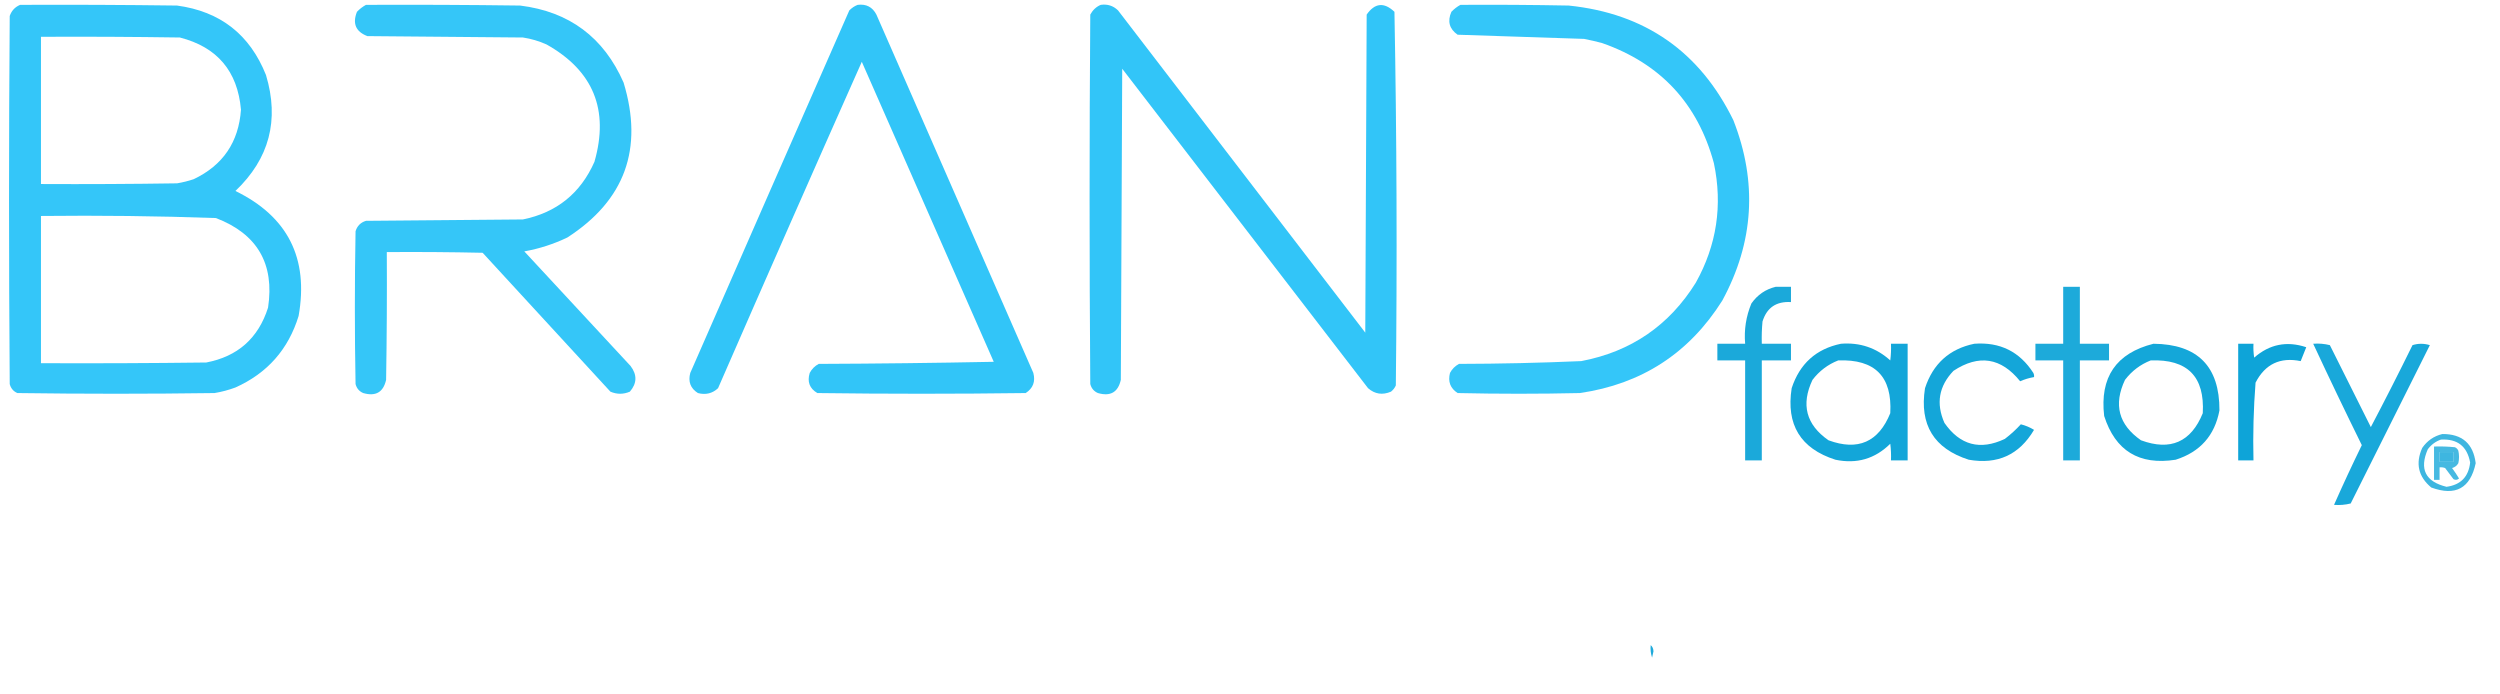 <?xml version="1.0" encoding="UTF-8"?>
<!DOCTYPE svg PUBLIC "-//W3C//DTD SVG 1.1//EN" "http://www.w3.org/Graphics/SVG/1.1/DTD/svg11.dtd">
<svg xmlns="http://www.w3.org/2000/svg" version="1.1" width="1800px" height="500px" style="shape-rendering:geometricPrecision; text-rendering:geometricPrecision; image-rendering:optimizeQuality; fill-rule:evenodd; clip-rule:evenodd" xmlns:xlink="http://www.w3.org/1999/xlink">
<g><path style="opacity:0.956" fill="#2bc3f8" d="M 14.5,3.5 C 52.168,3.333 89.835,3.5 127.5,4C 158.552,8.196 179.885,24.863 191.5,54C 201.265,86.444 193.932,114.277 169.5,137.5C 207.198,155.895 222.365,185.895 215,227.5C 207.631,251.537 192.464,268.704 169.5,279C 164.625,280.802 159.625,282.135 154.5,283C 107.167,283.667 59.833,283.667 12.5,283C 9.619,281.749 7.786,279.583 7,276.5C 6.333,188.167 6.333,99.833 7,11.5C 8.327,7.675 10.827,5.008 14.5,3.5 Z M 29.5,26.5 C 62.835,26.333 96.168,26.5 129.5,27C 156.406,33.911 171.073,51.244 173.5,79C 171.849,102.317 160.515,118.984 139.5,129C 135.58,130.313 131.58,131.313 127.5,132C 94.835,132.5 62.168,132.667 29.5,132.5C 29.5,97.167 29.5,61.833 29.5,26.5 Z M 29.5,155.5 C 71.547,155.022 113.548,155.522 155.5,157C 185.273,168.443 197.773,189.943 193,221.5C 185.99,243.512 171.157,256.678 148.5,261C 108.835,261.5 69.168,261.667 29.5,261.5C 29.5,226.167 29.5,190.833 29.5,155.5 Z"/></g>
<g><path style="opacity:0.951" fill="#2bc3f8" d="M 263.5,3.5 C 300.502,3.333 337.502,3.5 374.5,4C 409.87,8.371 434.703,26.871 449,59.5C 463.441,107.071 449.941,144.237 408.5,171C 398.628,175.735 388.294,179.068 377.5,181C 403,208.5 428.5,236 454,263.5C 458.826,269.871 458.66,276.038 453.5,282C 448.833,284 444.167,284 439.5,282C 408.833,248.667 378.167,215.333 347.5,182C 324.502,181.5 301.502,181.333 278.5,181.5C 278.667,212.168 278.5,242.835 278,273.5C 275.991,282.428 270.491,285.595 261.5,283C 258.619,281.749 256.786,279.583 256,276.5C 255.333,239.833 255.333,203.167 256,166.5C 257.167,162.667 259.667,160.167 263.5,159C 301.167,158.667 338.833,158.333 376.5,158C 400.793,153.043 417.96,139.209 428,116.5C 438.71,79.105 427.21,50.938 393.5,32C 388.067,29.558 382.4,27.892 376.5,27C 339.167,26.667 301.833,26.333 264.5,26C 256.158,22.806 253.658,16.973 257,8.5C 258.965,6.45 261.132,4.783 263.5,3.5 Z"/></g>
<g><path style="opacity:0.961" fill="#2bc3f8" d="M 617.5,3.5 C 623.682,2.719 628.182,5.053 631,10.5C 668.667,96.5 706.333,182.5 744,268.5C 745.627,274.732 743.794,279.565 738.5,283C 688.5,283.667 638.5,283.667 588.5,283C 582.891,279.723 581.058,274.89 583,268.5C 584.5,265.667 586.667,263.5 589.5,262C 631.504,261.833 673.504,261.333 715.5,260.5C 683.825,188.466 652.159,116.466 620.5,44.5C 585.717,122.674 551.217,201.008 517,279.5C 512.909,283.305 508.076,284.472 502.5,283C 497.15,279.629 495.317,274.796 497,268.5C 535.069,181.459 573.236,94.459 611.5,7.5C 613.29,5.684 615.29,4.351 617.5,3.5 Z"/></g>
<g><path style="opacity:0.962" fill="#2bc3f8" d="M 792.5,3.5 C 797.351,2.784 801.518,4.117 805,7.5C 864.333,84.833 923.667,162.167 983,239.5C 983.333,163.167 983.667,86.833 984,10.5C 989.873,2.077 996.54,1.411 1004,8.5C 1005.66,98.085 1005.99,187.752 1005,277.5C 1004.22,279.286 1003.05,280.786 1001.5,282C 995.392,284.61 989.892,283.776 985,279.5C 926,202.833 867,126.167 808,49.5C 807.667,124.167 807.333,198.833 807,273.5C 804.991,282.428 799.491,285.595 790.5,283C 787.619,281.749 785.786,279.583 785,276.5C 784.333,187.833 784.333,99.167 785,10.5C 786.767,7.228 789.267,4.895 792.5,3.5 Z"/></g>
<g><path style="opacity:0.957" fill="#2bc3f8" d="M 1051.5,3.5 C 1077.5,3.333 1103.5,3.5 1129.5,4C 1184.33,9.651 1223.83,37.151 1248,86.5C 1265.51,131.141 1262.84,174.474 1240,216.5C 1216.12,254.364 1181.96,276.531 1137.5,283C 1108.17,283.667 1078.83,283.667 1049.5,283C 1044.21,279.565 1042.37,274.732 1044,268.5C 1045.5,265.667 1047.67,263.5 1050.5,262C 1079.86,261.933 1109.19,261.266 1138.5,260C 1174.32,253.183 1201.82,234.35 1221,203.5C 1236.05,176.491 1240.38,147.824 1234,117.5C 1222.38,74.541 1195.54,45.708 1153.5,31C 1149.2,29.842 1144.87,28.842 1140.5,28C 1110.14,27.033 1079.8,26.033 1049.5,25C 1043.51,20.832 1042.01,15.332 1045,8.5C 1046.97,6.45 1049.13,4.783 1051.5,3.5 Z"/></g>
<g><path style="opacity:0.892" fill="#019fd6" d="M 1278.5,206.5 C 1282.17,206.5 1285.83,206.5 1289.5,206.5C 1289.5,210.167 1289.5,213.833 1289.5,217.5C 1278.9,216.868 1272.07,221.534 1269,231.5C 1268.5,236.823 1268.33,242.156 1268.5,247.5C 1275.5,247.5 1282.5,247.5 1289.5,247.5C 1289.5,251.5 1289.5,255.5 1289.5,259.5C 1282.5,259.5 1275.5,259.5 1268.5,259.5C 1268.5,283.5 1268.5,307.5 1268.5,331.5C 1264.5,331.5 1260.5,331.5 1256.5,331.5C 1256.5,307.5 1256.5,283.5 1256.5,259.5C 1249.83,259.5 1243.17,259.5 1236.5,259.5C 1236.5,255.5 1236.5,251.5 1236.5,247.5C 1243.17,247.5 1249.83,247.5 1256.5,247.5C 1255.65,237.429 1257.15,227.762 1261,218.5C 1265.39,212.258 1271.22,208.258 1278.5,206.5 Z"/></g>
<g><path style="opacity:0.884" fill="#019fd6" d="M 1485.5,206.5 C 1489.5,206.5 1493.5,206.5 1497.5,206.5C 1497.5,220.167 1497.5,233.833 1497.5,247.5C 1504.5,247.5 1511.5,247.5 1518.5,247.5C 1518.5,251.5 1518.5,255.5 1518.5,259.5C 1511.5,259.5 1504.5,259.5 1497.5,259.5C 1497.5,283.5 1497.5,307.5 1497.5,331.5C 1493.5,331.5 1489.5,331.5 1485.5,331.5C 1485.5,307.5 1485.5,283.5 1485.5,259.5C 1478.83,259.5 1472.17,259.5 1465.5,259.5C 1465.5,255.5 1465.5,251.5 1465.5,247.5C 1472.17,247.5 1478.83,247.5 1485.5,247.5C 1485.5,233.833 1485.5,220.167 1485.5,206.5 Z"/></g>
<g><path style="opacity:0.922" fill="#019fd6" d="M 1325.5,247.5 C 1339.13,246.432 1350.96,250.432 1361,259.5C 1361.5,255.514 1361.67,251.514 1361.5,247.5C 1365.5,247.5 1369.5,247.5 1373.5,247.5C 1373.5,275.5 1373.5,303.5 1373.5,331.5C 1369.5,331.5 1365.5,331.5 1361.5,331.5C 1361.67,327.486 1361.5,323.486 1361,319.5C 1349.99,330.388 1336.83,334.221 1321.5,331C 1296.39,322.972 1285.89,305.806 1290,279.5C 1295.78,261.877 1307.61,251.21 1325.5,247.5 Z M 1323.5,259.5 C 1349.98,258.476 1362.48,271.142 1361,297.5C 1352.54,318.312 1337.7,324.812 1316.5,317C 1300.41,305.791 1296.57,291.291 1305,273.5C 1309.91,267.083 1316.07,262.416 1323.5,259.5 Z"/></g>
<g><path style="opacity:0.919" fill="#019fd6" d="M 1421.5,247.5 C 1439.94,246.138 1454.11,253.138 1464,268.5C 1464.48,269.448 1464.65,270.448 1464.5,271.5C 1461.06,272.091 1457.73,273.091 1454.5,274.5C 1440.77,257.463 1424.77,254.963 1406.5,267C 1395.98,278.008 1393.81,290.508 1400,304.5C 1411.21,320.594 1425.71,324.428 1443.5,316C 1447.7,312.799 1451.53,309.299 1455,305.5C 1458.4,306.354 1461.57,307.688 1464.5,309.5C 1453.89,327.466 1438.23,334.633 1417.5,331C 1392.39,322.972 1381.89,305.806 1386,279.5C 1391.78,261.877 1403.61,251.21 1421.5,247.5 Z"/></g>
<g><path style="opacity:0.921" fill="#019fd6" d="M 1550.5,247.5 C 1582.31,247.806 1598.14,263.806 1598,295.5C 1594.61,313.56 1584.11,325.393 1566.5,331C 1540.19,335.109 1523.03,324.609 1515,299.5C 1511.75,271.624 1523.58,254.291 1550.5,247.5 Z M 1548.5,259.5 C 1574.98,258.476 1587.48,271.142 1586,297.5C 1577.54,318.312 1562.7,324.812 1541.5,317C 1525.41,305.791 1521.57,291.291 1530,273.5C 1534.91,267.083 1541.07,262.416 1548.5,259.5 Z"/></g>
<g><path style="opacity:0.942" fill="#019fd6" d="M 1611.5,247.5 C 1615.17,247.5 1618.83,247.5 1622.5,247.5C 1622.33,250.85 1622.5,254.183 1623,257.5C 1634.01,247.831 1646.51,245.331 1660.5,250C 1659.17,253.333 1657.83,256.667 1656.5,260C 1641.72,256.976 1630.88,262.142 1624,275.5C 1622.55,294.112 1622.05,312.778 1622.5,331.5C 1618.83,331.5 1615.17,331.5 1611.5,331.5C 1611.5,303.5 1611.5,275.5 1611.5,247.5 Z"/></g>
<g><path style="opacity:0.901" fill="#019fd6" d="M 1665.5,247.5 C 1669.55,247.176 1673.55,247.509 1677.5,248.5C 1687.33,268.167 1697.17,287.833 1707,307.5C 1717.26,287.989 1727.26,268.323 1737,248.5C 1741.12,247.202 1745.28,247.202 1749.5,248.5C 1730.5,286.5 1711.5,324.5 1692.5,362.5C 1688.55,363.491 1684.55,363.824 1680.5,363.5C 1686.88,349.074 1693.55,334.741 1700.5,320.5C 1688.55,296.261 1676.88,271.927 1665.5,247.5 Z"/></g>
<g><path style="opacity:0.755" fill="#019fd6" d="M 1758.5,312.5 C 1772.74,312.406 1780.74,319.406 1782.5,333.5C 1778.65,351.594 1767.98,357.428 1750.5,351C 1741.17,343.186 1739.01,333.686 1744,322.5C 1747.6,317.29 1752.43,313.957 1758.5,312.5 Z M 1757.5,316.5 C 1769.36,315.866 1776.36,321.366 1778.5,333C 1777.4,343.263 1771.74,349.096 1761.5,350.5C 1746.3,346.775 1741.8,337.775 1748,323.5C 1750.53,320.115 1753.7,317.782 1757.5,316.5 Z M 1756.5,325.5 C 1759.83,325.5 1763.17,325.5 1766.5,325.5C 1766.5,327.833 1766.5,330.167 1766.5,332.5C 1763.17,332.5 1759.83,332.5 1756.5,332.5C 1756.5,330.167 1756.5,327.833 1756.5,325.5 Z"/></g>
<g><path style="opacity:0.723" fill="#019fd6" d="M 1752.5,321.5 C 1757.51,321.334 1762.51,321.501 1767.5,322C 1768.67,322.5 1769.5,323.333 1770,324.5C 1770.67,327.5 1770.67,330.5 1770,333.5C 1768.99,335.259 1767.49,336.426 1765.5,337C 1767.29,339.414 1768.96,341.914 1770.5,344.5C 1769.28,345.614 1767.94,345.781 1766.5,345C 1764.5,342.333 1762.5,339.667 1760.5,337C 1759.21,336.51 1757.87,336.343 1756.5,336.5C 1756.5,339.5 1756.5,342.5 1756.5,345.5C 1755.17,345.5 1753.83,345.5 1752.5,345.5C 1752.5,337.5 1752.5,329.5 1752.5,321.5 Z M 1756.5,325.5 C 1756.5,327.833 1756.5,330.167 1756.5,332.5C 1759.83,332.5 1763.17,332.5 1766.5,332.5C 1766.5,330.167 1766.5,327.833 1766.5,325.5C 1763.17,325.5 1759.83,325.5 1756.5,325.5 Z"/></g>
<g><path style="opacity:0.876" fill="#019fd6" d="M 1188.5,464.5 C 1189.76,465.514 1190.43,467.014 1190.5,469C 1190.17,470.5 1189.83,472 1189.5,473.5C 1188.52,470.572 1188.18,467.572 1188.5,464.5 Z"/></g>
</svg>
